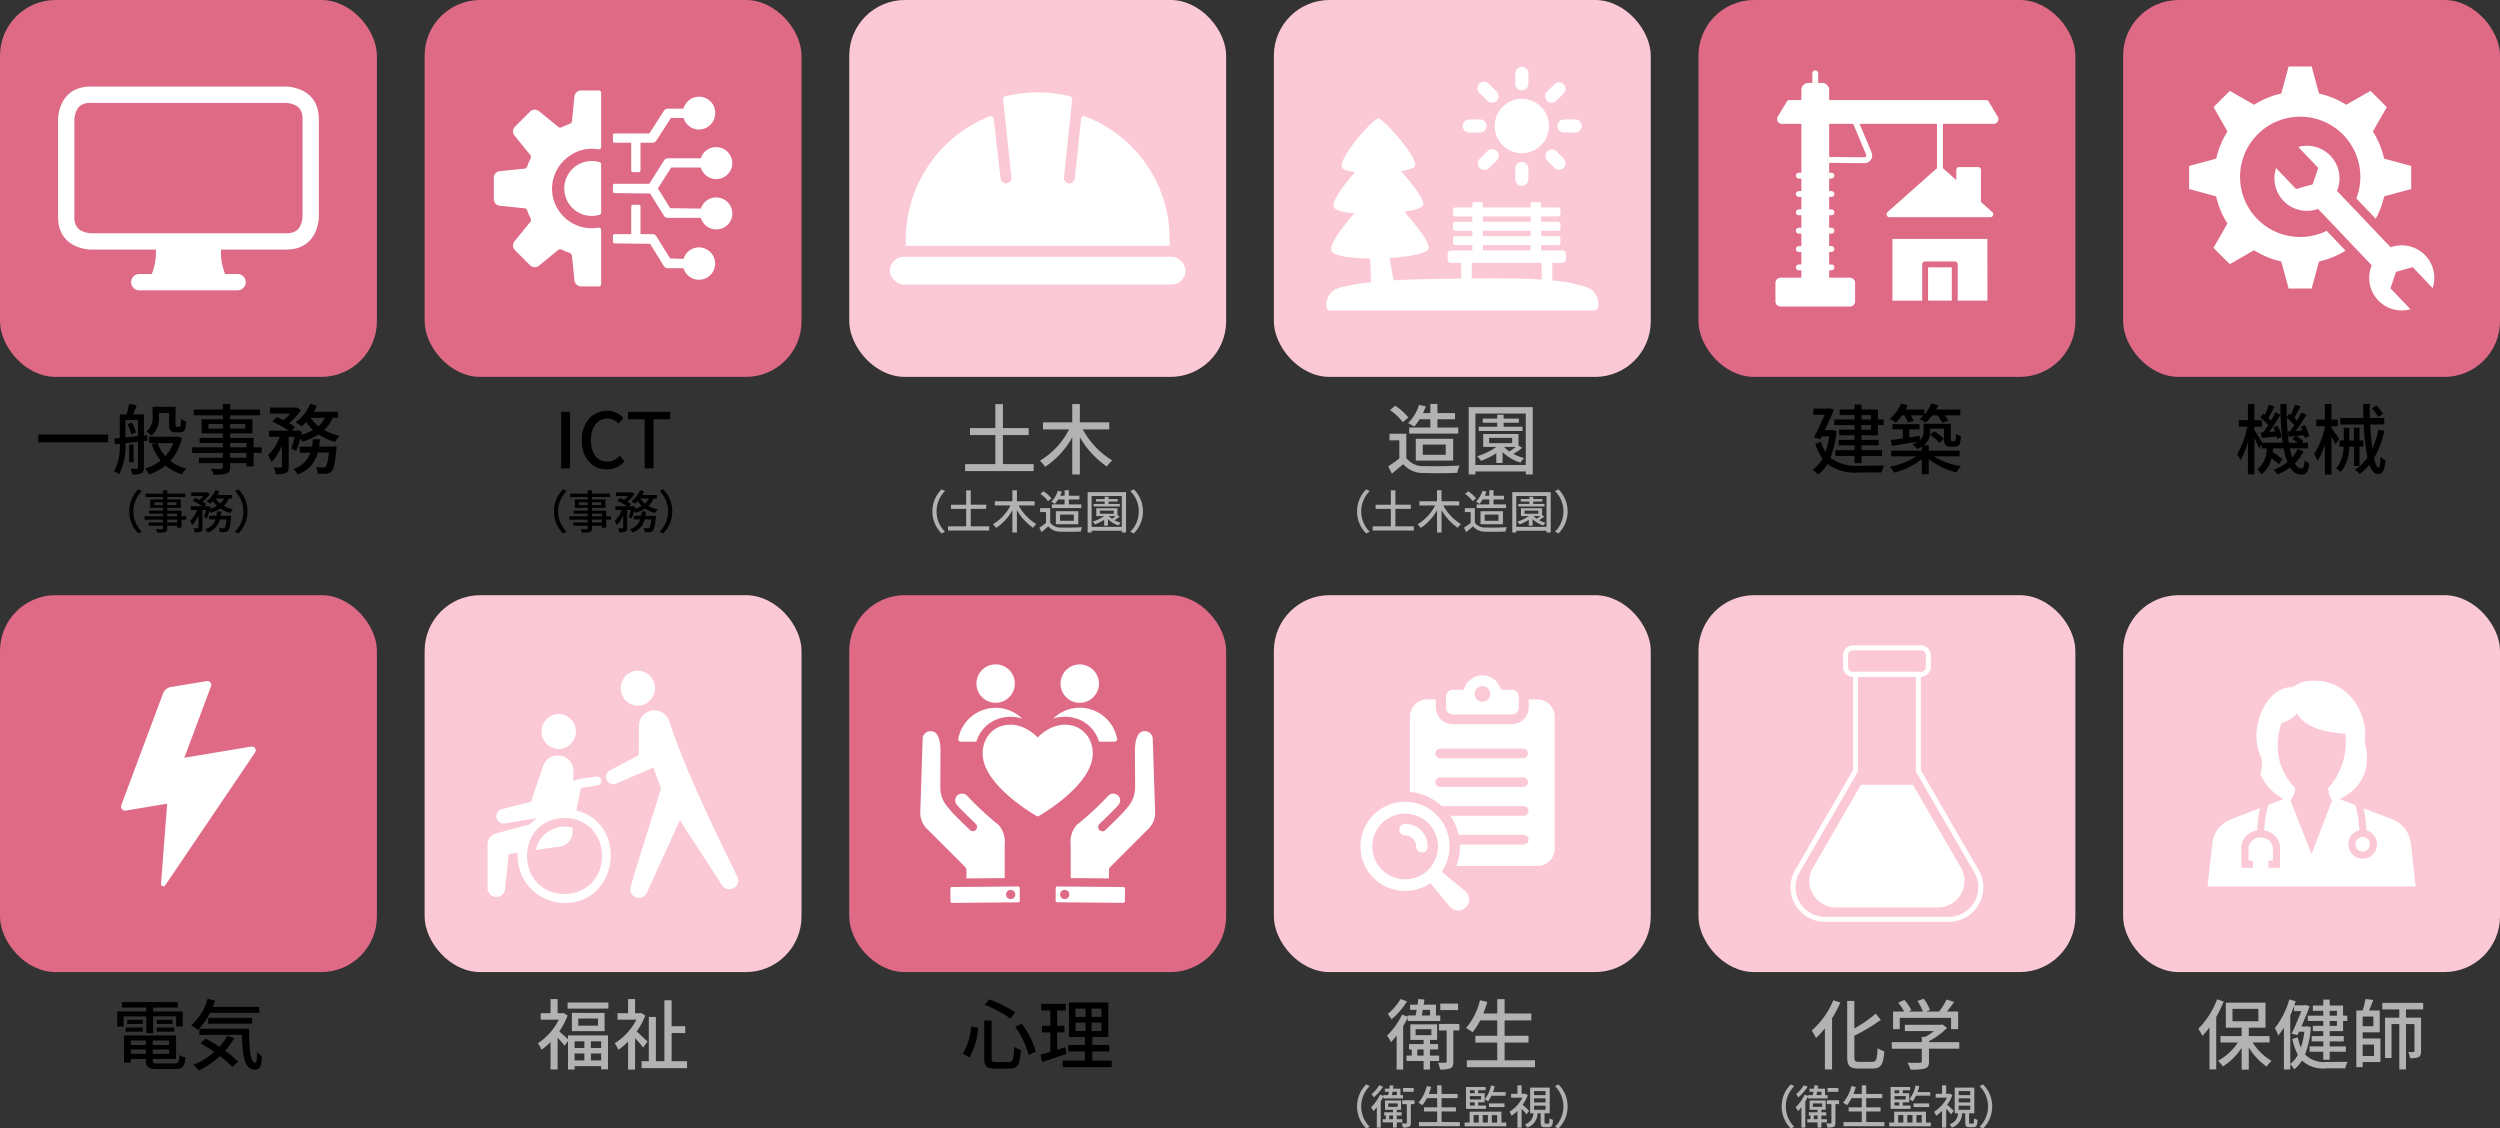 <svg xmlns="http://www.w3.org/2000/svg" viewBox="0 0 325.36 146.866"><rect x="0" y="0" width="325.36" height="146.866" fill="#333333" stroke="none"/><defs><style>.cls-1{fill:#df6a86;}.cls-2{fill:#fbc9d5;}.cls-3{fill:#b2b2b2;}.cls-4,.cls-5{fill:#fff;}.cls-5{fill-rule:evenodd;}</style></defs><g id="レイヤー_2" data-name="レイヤー 2"><g id="文字"><rect class="cls-1" width="49.051" height="49.051" rx="7.241"/><rect class="cls-1" x="55.262" width="49.051" height="49.051" rx="7.241"/><rect class="cls-2" x="110.524" width="49.051" height="49.051" rx="7.241"/><rect class="cls-2" x="165.786" width="49.051" height="49.051" rx="7.241"/><rect class="cls-1" x="221.047" width="49.051" height="49.051" rx="7.241"/><rect class="cls-1" x="276.309" width="49.051" height="49.051" rx="7.241"/><path d="M14.084,56.55v1.02H4.989V56.55Z"/><path d="M18.727,57.41v3.448c0,.39-.08.619-.33.749a2.886,2.886,0,0,1-1.169.141,2.589,2.589,0,0,0-.25-.74c.369.009.72.009.82,0,.12,0,.16-.041.16-.15V57.5l-1.63.179a8.1,8.1,0,0,1-.82,4.058,2.959,2.959,0,0,0-.639-.42,7.092,7.092,0,0,0,.72-3.558l-.62.071-.09-.76.71-.07V53.931h.879a10.8,10.8,0,0,0,.33-1.369l1,.191c-.161.4-.331.829-.47,1.178h1.4V56.68l.44-.04.009.72Zm-.769-.65V54.672h-1.63V56.93Zm-.81-1.769a4.27,4.27,0,0,1,.539,1.279l-.609.26a4.294,4.294,0,0,0-.5-1.31Zm.23,5.167h-.56v-2.3h.56Zm6.3-3.149a6.693,6.693,0,0,1-1.51,2.979,5.413,5.413,0,0,0,2.079.989,3.581,3.581,0,0,0-.56.76,5.717,5.717,0,0,1-2.148-1.159,7.021,7.021,0,0,1-2.14,1.18,3.326,3.326,0,0,0-.51-.781,5.939,5.939,0,0,0,2.02-1.039,7.1,7.1,0,0,1-1.17-2.119l.66-.149h-1v-.83h3.549l.159-.04Zm-2.989-2.748a2.99,2.99,0,0,1-.969,2.439,3.481,3.481,0,0,0-.67-.539,2.216,2.216,0,0,0,.809-1.92V52.952h2.988V55.2c0,.17,0,.28.04.309a.194.194,0,0,0,.14.04h.221a.362.362,0,0,0,.17-.03.316.316,0,0,0,.1-.22c.02-.129.031-.429.04-.809a2.032,2.032,0,0,0,.67.36,5.67,5.67,0,0,1-.11.97.6.6,0,0,1-.319.359,1.214,1.214,0,0,1-.481.09H22.8a.831.831,0,0,1-.589-.2c-.15-.14-.209-.319-.209-.889v-1.42h-1.32ZM20.5,57.67a5.311,5.311,0,0,0,1.019,1.709,5.358,5.358,0,0,0,1.039-1.709Z"/><path d="M34.054,58.949h-1.04V60.7h-.939v-.43H29.946v.52c0,.51-.13.72-.47.849a5.845,5.845,0,0,1-1.7.13,2.869,2.869,0,0,0-.319-.75c.55.021,1.149.021,1.309.011.18-.011.24-.061.24-.23v-.53H25.888v-.7h3.119v-.619h-4v-.73h4v-.57H25.978V56.99h3.029V56.4H26.238V54.561h2.769v-.51H25.218V53.3h3.789v-.729h.939V53.3h3.9v.75h-3.9v.51h2.908V56.4H29.946v.59h3.068v1.229h1.04Zm-5.047-3.168v-.6H27.128v.6Zm.939-.6v.6h1.969v-.6Zm0,3.038h2.129v-.57H29.946Zm2.129.73H29.946v.619h2.129Z"/><path d="M43.3,54.372a4.835,4.835,0,0,1-1.11,1.6,7.045,7.045,0,0,0,2.019.75,3.386,3.386,0,0,0-.579.78,7.113,7.113,0,0,1-2.169-.96,8.272,8.272,0,0,1-2.11.939,2.571,2.571,0,0,0-.259-.409,13.594,13.594,0,0,1-.55,1.609l-.64-.32a11.111,11.111,0,0,0,.441-1.5h-.771V60.7c0,.449-.069.7-.369.859a3.451,3.451,0,0,1-1.319.151,3.371,3.371,0,0,0-.27-.88c.4.019.8.019.919.01s.16-.031.16-.15V57.979a7.083,7.083,0,0,1-1.349,2.169,4.482,4.482,0,0,0-.47-.889,6.616,6.616,0,0,0,1.529-2.4h-1.39v-.81h2.549a12.434,12.434,0,0,0-2.138-1.179l.58-.6c.279.111.6.25.9.4a5.742,5.742,0,0,0,.86-.84H35.129v-.79h3.288l.15-.03.6.37a7,7,0,0,1-1.56,1.668,7.054,7.054,0,0,1,.8.531l-.43.469h.62l.14-.049.56.2c-.031.13-.06.261-.09.4a6.634,6.634,0,0,0,1.529-.63,5.891,5.891,0,0,1-.89-1.049,6.452,6.452,0,0,1-.6.58,5.5,5.5,0,0,0-.77-.53,5.967,5.967,0,0,0,1.9-2.409l.87.24a8.46,8.46,0,0,1-.41.79h3.148v.78Zm.509,3.747s-.009.24-.03.37c-.17,1.789-.349,2.559-.63,2.858a1.051,1.051,0,0,1-.669.3,9.592,9.592,0,0,1-1.109,0,2.44,2.44,0,0,0-.25-.859c.39.04.759.05.929.05a.383.383,0,0,0,.32-.11c.17-.15.31-.66.439-1.829H41.355a4,4,0,0,1-2.618,2.849,2.723,2.723,0,0,0-.55-.72A3.307,3.307,0,0,0,40.406,58.9h-1.4v-.78h1.6c.05-.31.09-.619.12-.949h.919c-.03.33-.07.639-.12.949Zm-3.378-3.747a4.553,4.553,0,0,0,1.009,1.1,3.612,3.612,0,0,0,.84-1.1Z"/><path d="M16.819,66.554a4,4,0,0,1,1.188-2.867l.455.216a3.735,3.735,0,0,0,0,5.3l-.455.216A4,4,0,0,1,16.819,66.554Z"/><path d="M24.24,67.628h-.623v1.048h-.565v-.257H21.775v.312c0,.306-.077.432-.281.51a3.581,3.581,0,0,1-1.02.077,1.718,1.718,0,0,0-.192-.449c.33.012.69.012.786.006s.144-.036.144-.138v-.318H19.341V68h1.871v-.371h-2.4v-.439h2.4v-.342H19.4v-.395h1.817V66.1H19.55V65h1.662v-.306H18.939v-.45h2.273V63.8h.563v.438h2.339v.45H21.775V65H23.52v1.1H21.775v.354h1.842v.737h.623Zm-3.028-1.9v-.359H20.085v.359Zm.563-.359v.359h1.182v-.359Zm0,1.822h1.277v-.342H21.775Zm1.277.439H21.775V68h1.277Z"/><path d="M29.784,64.881a2.9,2.9,0,0,1-.665.96,4.206,4.206,0,0,0,1.211.449,2.1,2.1,0,0,0-.348.468,4.268,4.268,0,0,1-1.3-.576,4.984,4.984,0,0,1-1.265.564,1.615,1.615,0,0,0-.157-.246,8,8,0,0,1-.329.966l-.383-.193a6.69,6.69,0,0,0,.263-.9h-.462v2.3c0,.271-.042.42-.221.516a2.07,2.07,0,0,1-.792.091,1.978,1.978,0,0,0-.162-.528c.24.011.48.011.551.005s.1-.017.1-.089V67.046a4.256,4.256,0,0,1-.81,1.3,2.677,2.677,0,0,0-.282-.534,3.962,3.962,0,0,0,.917-1.439h-.833v-.486h1.529a7.491,7.491,0,0,0-1.283-.708l.348-.359c.168.065.359.149.539.24a3.423,3.423,0,0,0,.517-.5H24.885v-.473h1.973l.09-.019.359.222a4.207,4.207,0,0,1-.935,1,4.036,4.036,0,0,1,.48.317l-.258.282h.372l.084-.03.335.12c-.017.078-.036.156-.053.24a4.01,4.01,0,0,0,.917-.377,3.6,3.6,0,0,1-.533-.63,4.122,4.122,0,0,1-.36.347,3.211,3.211,0,0,0-.462-.317A3.571,3.571,0,0,0,28.033,63.8l.522.143a4.955,4.955,0,0,1-.246.474H30.2v.468Zm.307,2.249s-.007.143-.019.221c-.1,1.074-.21,1.535-.378,1.715a.638.638,0,0,1-.4.181,6.055,6.055,0,0,1-.666,0,1.455,1.455,0,0,0-.15-.516c.234.024.456.029.558.029a.226.226,0,0,0,.191-.065c.1-.09.187-.4.265-1.1h-.87a2.4,2.4,0,0,1-1.571,1.709,1.648,1.648,0,0,0-.33-.431A1.984,1.984,0,0,0,28.051,67.6h-.839V67.13h.96c.029-.186.053-.372.071-.57H28.8c-.018.2-.042.384-.072.57Zm-2.028-2.249a2.766,2.766,0,0,0,.606.66,2.184,2.184,0,0,0,.5-.66Z"/><path d="M32.217,66.554a4,4,0,0,1-1.188,2.867l-.456-.216a3.737,3.737,0,0,0,0-5.3l.456-.216A4,4,0,0,1,32.217,66.554Z"/><path d="M73.027,53.6h1.159v7.356H73.027Z"/><path d="M75.717,57.3c0-2.4,1.459-3.838,3.318-3.838a2.835,2.835,0,0,1,2.089.929l-.63.74a1.955,1.955,0,0,0-1.439-.66c-1.269,0-2.149,1.06-2.149,2.788,0,1.75.819,2.819,2.119,2.819a2.143,2.143,0,0,0,1.629-.779l.62.729a2.906,2.906,0,0,1-2.289,1.06C77.136,61.088,75.717,59.709,75.717,57.3Z"/><path d="M83.9,54.571H81.737V53.6h5.487v.969H85.055v6.387H83.9Z"/><path d="M72.092,66.554a4,4,0,0,1,1.188-2.867l.455.216a3.737,3.737,0,0,0,0,5.3l-.455.216A4,4,0,0,1,72.092,66.554Z"/><path d="M79.513,67.628H78.89v1.048h-.564v-.257H77.049v.312c0,.306-.078.432-.282.51a3.573,3.573,0,0,1-1.019.077,1.756,1.756,0,0,0-.193-.449c.33.012.691.012.787.006s.143-.036.143-.138v-.318H74.614V68h1.871v-.371h-2.4v-.439h2.4v-.342H74.669v-.395h1.816V66.1H74.824V65h1.661v-.306H74.213v-.45h2.272V63.8h.564v.438h2.338v.45H77.049V65h1.745v1.1H77.049v.354H78.89v.737h.623Zm-3.028-1.9v-.359H75.358v.359Zm.564-.359v.359H78.23v-.359Zm0,1.822h1.277v-.342H77.049Zm1.277.439H77.049V68h1.277Z"/><path d="M85.057,64.881a2.88,2.88,0,0,1-.665.96,4.228,4.228,0,0,0,1.211.449,2.091,2.091,0,0,0-.347.468,4.258,4.258,0,0,1-1.3-.576,4.976,4.976,0,0,1-1.266.564,1.6,1.6,0,0,0-.156-.246,8.366,8.366,0,0,1-.329.966l-.384-.193a6.537,6.537,0,0,0,.264-.9h-.462v2.3c0,.271-.042.42-.222.516a2.07,2.07,0,0,1-.792.091,1.943,1.943,0,0,0-.162-.528c.24.011.48.011.552.005s.1-.017.1-.089V67.046a4.235,4.235,0,0,1-.809,1.3A2.785,2.785,0,0,0,80,67.813a3.975,3.975,0,0,0,.917-1.439h-.833v-.486h1.529a7.529,7.529,0,0,0-1.283-.708l.347-.359c.168.065.36.149.539.24a3.377,3.377,0,0,0,.517-.5H80.159v-.473h1.973l.089-.019.36.222a4.211,4.211,0,0,1-.936,1,3.975,3.975,0,0,1,.481.317l-.258.282h.371l.084-.03.336.12c-.018.078-.036.156-.054.24a3.991,3.991,0,0,0,.917-.377,3.6,3.6,0,0,1-.533-.63,3.98,3.98,0,0,1-.359.347,3.326,3.326,0,0,0-.462-.317A3.577,3.577,0,0,0,83.306,63.8l.523.143a4.955,4.955,0,0,1-.246.474h1.888v.468Zm.307,2.249s-.007.143-.019.221c-.1,1.074-.21,1.535-.378,1.715a.638.638,0,0,1-.4.181,6.051,6.051,0,0,1-.666,0,1.453,1.453,0,0,0-.149-.516c.233.024.456.029.557.029a.229.229,0,0,0,.192-.065c.1-.09.186-.4.264-1.1h-.87a2.4,2.4,0,0,1-1.571,1.709,1.645,1.645,0,0,0-.329-.431A1.988,1.988,0,0,0,83.325,67.6h-.84V67.13h.96c.029-.186.054-.372.071-.57h.552c-.018.2-.042.384-.071.57Zm-2.027-2.249a2.761,2.761,0,0,0,.6.66,2.184,2.184,0,0,0,.5-.66Z"/><path d="M87.49,66.554A4,4,0,0,1,86.3,69.421l-.456-.216a3.735,3.735,0,0,0,0-5.3l.456-.216A4,4,0,0,1,87.49,66.554Z"/><path class="cls-3" d="M134.525,60.4v.909H125.6V60.4h3.938V56.62h-3.3v-.909h3.3V52.592h.989v3.119h3.349v.909h-3.349V60.4Z"/><path class="cls-3" d="M140.918,55.881a10.725,10.725,0,0,0,3.827,4.038,3.8,3.8,0,0,0-.69.8,11.62,11.62,0,0,1-3.517-3.817v4.848h-.99V56.92a10.838,10.838,0,0,1-3.528,3.828,4.647,4.647,0,0,0-.689-.789,10.033,10.033,0,0,0,3.807-4.078h-3.4v-.92h3.808V52.583h.99v2.378h3.827v.92Z"/><path class="cls-3" d="M121.35,66.554a4,4,0,0,1,1.188-2.867l.455.216a3.735,3.735,0,0,0,0,5.3l-.455.216A4,4,0,0,1,121.35,66.554Z"/><path class="cls-3" d="M128.735,68.5v.546h-5.354V68.5h2.362V66.23h-1.979v-.546h1.979V63.813h.594v1.871h2.008v.546h-2.008V68.5Z"/><path class="cls-3" d="M132.571,65.787a6.428,6.428,0,0,0,2.3,2.422,2.268,2.268,0,0,0-.413.48,6.979,6.979,0,0,1-2.112-2.291v2.908h-.593v-2.9a6.505,6.505,0,0,1-2.116,2.3,2.8,2.8,0,0,0-.415-.474,6.021,6.021,0,0,0,2.286-2.446h-2.039v-.552h2.284V63.807h.593v1.428h2.3v.552Z"/><path class="cls-3" d="M136.675,68.023a1.632,1.632,0,0,0,1.416.63c.666.023,2,.006,2.747-.042a2.5,2.5,0,0,0-.187.569c-.678.031-1.883.042-2.566.012a2.051,2.051,0,0,1-1.656-.689c-.281.246-.569.486-.88.744l-.289-.576a9.045,9.045,0,0,0,.87-.618V66.644h-.768v-.515h1.313Zm-.275-2.8a4.528,4.528,0,0,0-1-.947l.414-.336a4.735,4.735,0,0,1,1.026.918ZM137.713,65a4.1,4.1,0,0,1-.426.576,3.123,3.123,0,0,0-.474-.271,3.484,3.484,0,0,0,.858-1.426l.522.113a5.255,5.255,0,0,1-.216.528h.575V63.8h.552v.714h1.373V65H139.1v.647h1.625v.474H136.9v-.474h1.649V65Zm-.3,3.232v-1.7h2.921v1.7Zm.546-.456h1.793v-.8h-1.793Z"/><path class="cls-3" d="M146.55,64.048v5.258H146v-.233H142.07v.233h-.521V64.048ZM146,68.569V64.551H142.07v4.018Zm-.276-1.338a5.341,5.341,0,0,1-.689.468,3.572,3.572,0,0,0,.839.33,1.845,1.845,0,0,0-.294.354,3.609,3.609,0,0,1-1.391-.816v.846H143.7v-.762a6.431,6.431,0,0,1-1.188.594,2.759,2.759,0,0,0-.311-.36,5.179,5.179,0,0,0,1.5-.725h-1.026V66.146h2.759v.905Zm.018-1.318h-3.418v-.33h1.445V65.27h-1.128v-.323h1.128v-.3h.5v.3h1.188v.323h-1.188v.313h1.469Zm-2.6.947h1.8v-.408h-1.8Zm1.176.306a2.328,2.328,0,0,0,.407.347c.162-.107.336-.233.487-.353h-.894Z"/><path class="cls-3" d="M148.748,66.554a4,4,0,0,1-1.188,2.867l-.456-.216a3.735,3.735,0,0,0,0-5.3l.456-.216A4,4,0,0,1,148.748,66.554Z"/><path class="cls-3" d="M183.025,59.608a2.714,2.714,0,0,0,2.358,1.05c1.11.04,3.329.01,4.578-.07a4.219,4.219,0,0,0-.31.95c-1.13.05-3.139.069-4.277.019a3.422,3.422,0,0,1-2.759-1.149c-.47.41-.949.809-1.47,1.239l-.479-.959a15.226,15.226,0,0,0,1.449-1.029v-2.35h-1.279V56.45h2.189Zm-.46-4.667a7.5,7.5,0,0,0-1.669-1.579l.69-.56a7.843,7.843,0,0,1,1.709,1.53Zm2.189-.38a6.762,6.762,0,0,1-.71.959,5.174,5.174,0,0,0-.789-.449,5.813,5.813,0,0,0,1.428-2.379l.87.191a8.5,8.5,0,0,1-.36.878h.96V52.572h.919v1.189h2.289v.8h-2.289V55.64h2.709v.79H183.4v-.79h2.749V54.561Zm-.5,5.387V57.11h4.867v2.838Zm.91-.759h2.988v-1.33h-2.988Z"/><path class="cls-3" d="M199.481,52.982v8.766h-.909v-.391h-6.557v.391h-.87V52.982Zm-.909,7.536v-6.7h-6.557v6.7Zm-.46-2.229a8.963,8.963,0,0,1-1.149.78,6.013,6.013,0,0,0,1.4.55,3.068,3.068,0,0,0-.49.589,6.036,6.036,0,0,1-2.319-1.359v1.41h-.819v-1.27a10.82,10.82,0,0,1-1.979.989,4.739,4.739,0,0,0-.52-.6,8.709,8.709,0,0,0,2.5-1.209h-1.709V56.48h4.6v1.509Zm.03-2.2h-5.7v-.55h2.408v-.52h-1.879v-.54h1.879v-.5h.84v.5h1.979v.54h-1.979v.52h2.449ZM193.8,57.67h3v-.68h-3Zm1.959.509a3.928,3.928,0,0,0,.68.58c.27-.18.56-.39.81-.589h-1.49Z"/><path class="cls-3" d="M176.616,66.554a4,4,0,0,1,1.187-2.867l.455.216a3.737,3.737,0,0,0,0,5.3l-.455.216A4,4,0,0,1,176.616,66.554Z"/><path class="cls-3" d="M184,68.5v.546h-5.355V68.5h2.362V66.23H179.03v-.546h1.978V63.813h.594v1.871h2.009v.546H181.6V68.5Z"/><path class="cls-3" d="M187.837,65.787a6.428,6.428,0,0,0,2.3,2.422,2.272,2.272,0,0,0-.414.48,6.977,6.977,0,0,1-2.111-2.291v2.908h-.594v-2.9a6.5,6.5,0,0,1-2.116,2.3,2.793,2.793,0,0,0-.414-.474,6.025,6.025,0,0,0,2.285-2.446H184.73v-.552h2.284V63.807h.594v1.428h2.3v.552Z"/><path class="cls-3" d="M191.941,68.023a1.631,1.631,0,0,0,1.415.63c.666.023,2,.006,2.747-.042a2.55,2.55,0,0,0-.186.569c-.678.031-1.883.042-2.567.012A2.05,2.05,0,0,1,191.7,68.5c-.281.246-.569.486-.881.744l-.288-.576a8.913,8.913,0,0,0,.869-.618V66.644h-.767v-.515h1.313Zm-.275-2.8a4.55,4.55,0,0,0-1-.947l.414-.336a4.7,4.7,0,0,1,1.025.918ZM192.978,65a4.022,4.022,0,0,1-.426.576,3.064,3.064,0,0,0-.473-.271,3.483,3.483,0,0,0,.857-1.426l.523.113a5.5,5.5,0,0,1-.216.528h.575V63.8h.552v.714h1.373V65H194.37v.647H196v.474h-3.826v-.474h1.649V65Zm-.3,3.232v-1.7H195.6v1.7Zm.546-.456h1.793v-.8h-1.793Z"/><path class="cls-3" d="M201.815,64.048v5.258h-.546v-.233h-3.933v.233h-.522V64.048Zm-.546,4.521V64.551h-3.933v4.018Zm-.275-1.338a5.282,5.282,0,0,1-.69.468,3.589,3.589,0,0,0,.839.33,1.921,1.921,0,0,0-.294.354,3.605,3.605,0,0,1-1.39-.816v.846h-.492v-.762a6.494,6.494,0,0,1-1.188.594,2.769,2.769,0,0,0-.312-.36,5.185,5.185,0,0,0,1.5-.725h-1.026V66.146H200.7v.905Zm.017-1.318h-3.418v-.33h1.446V65.27h-1.128v-.323h1.128v-.3h.5v.3h1.187v.323h-1.187v.313h1.468Zm-2.6.947h1.8v-.408h-1.8Zm1.176.306a2.328,2.328,0,0,0,.407.347c.162-.107.336-.233.486-.353h-.893Z"/><path class="cls-3" d="M204.013,66.554a4,4,0,0,1-1.187,2.867l-.456-.216a3.737,3.737,0,0,0,0-5.3l.456-.216A4,4,0,0,1,204.013,66.554Z"/><path d="M239,56.081a11.788,11.788,0,0,1-.78,3.5,5.633,5.633,0,0,0,3.828,1.029c.49,0,2.579,0,3.178-.02a3.252,3.252,0,0,0-.359.9H242.03a6.212,6.212,0,0,1-4.2-1.109,4.376,4.376,0,0,1-1.209,1.389,4.022,4.022,0,0,0-.71-.639,4.088,4.088,0,0,0,1.279-1.44,6.47,6.47,0,0,1-.939-1.938l.729-.26a5.175,5.175,0,0,0,.6,1.339,9.839,9.839,0,0,0,.469-2.039h-.959l-.169.349-.84-.229c.469-.9,1.009-2.059,1.4-2.929H236v-.809h1.909l.139-.04.64.169c-.309.771-.76,1.749-1.2,2.679h.809l.151-.029Zm2.359-.76h-2.629v-.729h2.629v-.571h-1.939v-.729h1.939v-.64h.909v.64H244.4v1.3h.75v.729h-.75V56.65H242.27v.6h2.219v.7H242.27v.64h2.658v.75H242.27v.939h-.909v-.939h-2.5v-.75h2.5v-.64H239.3v-.7h2.06v-.6h-2v-.729h2Zm.909-.729h1.22v-.571h-1.22Zm1.22.729h-1.22v.6h1.22Z"/><path d="M251.68,59.388a9.832,9.832,0,0,0,3.538,1.289,3.559,3.559,0,0,0-.589.8,9.5,9.5,0,0,1-3.618-1.728v1.968h-.9V59.749a9.626,9.626,0,0,1-3.6,1.759,3.537,3.537,0,0,0-.58-.77,9.66,9.66,0,0,0,3.469-1.35h-3.269v-.739h3.978V58.13a3.838,3.838,0,0,1-.609.3,3.334,3.334,0,0,0-.619-.62,3.651,3.651,0,0,0,.679-.319c-1.189.189-2.419.38-3.339.539l-.13-.759,1.55-.21V55.871H246.3v-.66h3.519v.66h-1.33V56.93c.44-.07.89-.14,1.34-.21l.019.56a1.387,1.387,0,0,0,.491-1.14v-.989h3.547V57.04c0,.17,0,.28.031.309a.161.161,0,0,0,.139.051h.21a.411.411,0,0,0,.17-.03.309.309,0,0,0,.09-.2c.02-.12.03-.39.04-.74a1.7,1.7,0,0,0,.63.32,4.467,4.467,0,0,1-.12.95.575.575,0,0,1-.3.34,1.086,1.086,0,0,1-.49.1h-.47a.86.86,0,0,1-.589-.2c-.16-.149-.221-.319-.221-.9V55.781h-1.818v.38a2.15,2.15,0,0,1-.82,1.788h.64v.7h4.028v.739Zm-4.147-5.337a6.748,6.748,0,0,1-.819.97,5.256,5.256,0,0,0-.76-.519,5.3,5.3,0,0,0,1.449-1.99l.869.23a5.942,5.942,0,0,1-.279.559h2.438v.67a4.746,4.746,0,0,0,.91-1.459l.9.22a4.977,4.977,0,0,1-.279.569h3.158v.75H253.09a3.645,3.645,0,0,1,.46.71l-.78.25a5.579,5.579,0,0,0-.61-.96h-.679a6.135,6.135,0,0,1-.86.95,5.68,5.68,0,0,0-.81-.459,4.139,4.139,0,0,0,.54-.491h-1.659a5.131,5.131,0,0,1,.35.72l-.749.23a5.259,5.259,0,0,0-.451-.95Zm4.178,2.07a6.194,6.194,0,0,1,1.279.989l-.569.539A6.085,6.085,0,0,0,251.18,56.6Z"/><path d="M299.8,58.729a5.434,5.434,0,0,1-1.15,1.579c.25.43.54.659.86.659.27,0,.37-.219.42-1.059a2.139,2.139,0,0,0,.62.41c-.141,1.119-.4,1.44-1.1,1.44a1.669,1.669,0,0,1-1.409-.93,7.352,7.352,0,0,1-1.629.909,3.976,3.976,0,0,0-.5-.6,6.09,6.09,0,0,0,1.789-1,9.044,9.044,0,0,1-.5-1.779h-1.359c-.02.17-.04.33-.06.49a9.376,9.376,0,0,1,1.279.94l-.49.639a9.154,9.154,0,0,0-.949-.78,3.5,3.5,0,0,1-1.31,2.079,2.127,2.127,0,0,0-.549-.609,3.509,3.509,0,0,0,1.25-2.759h-.67v-.5l-.34.481c-.12-.311-.37-.85-.61-1.32v4.717h-.839V57.53a10.046,10.046,0,0,1-.959,2.358,5.332,5.332,0,0,0-.43-.779,11.726,11.726,0,0,0,1.308-3.578h-1.1v-.85h1.18V52.572h.839v2.109h.99v.85h-.99v.43c.25.359.829,1.309,1.03,1.659h2.658a38.02,38.02,0,0,1-.3-5.037h.819c-.009.579,0,1.149.011,1.7l.319-.439c.071.049.13.1.2.15a10.631,10.631,0,0,0,.559-1.34l.72.271c-.28.489-.58,1.048-.819,1.449a3.869,3.869,0,0,1,.349.369c.22-.38.42-.749.57-1.069l.66.309c-.41.68-.92,1.48-1.38,2.1l.849-.061a5.14,5.14,0,0,0-.219-.489l.54-.22a5.183,5.183,0,0,1,.569,1.459l-.569.26a4.1,4.1,0,0,0-.1-.4c-.349.039-.689.069-1.009.109a4.764,4.764,0,0,1,.93.68l-.21.2h.8v.739h-2.358a8.949,8.949,0,0,0,.309,1.18,4.725,4.725,0,0,0,.7-1.1Zm-5.238-2.469c.21-.269.42-.589.64-.929a7.01,7.01,0,0,0-1.029-.98l.37-.509a2.325,2.325,0,0,1,.2.16c.21-.43.42-.96.561-1.35l.709.28c-.27.49-.56,1.049-.81,1.45.13.12.25.25.35.359.22-.38.42-.749.57-1.069l.659.309c-.43.72-.97,1.569-1.459,2.23l.77-.05c-.06-.191-.14-.38-.21-.55l.54-.19a5.206,5.206,0,0,1,.509,1.459l-.58.24a2.443,2.443,0,0,0-.069-.33c-.69.08-1.34.15-1.93.2l-.13-.71Zm3.469-.129c.18-.231.369-.51.56-.8a7.392,7.392,0,0,0-.97-.94,26.737,26.737,0,0,0,.26,3.229h1.129a5.182,5.182,0,0,0-.669-.49l.42-.39-.9.1-.14-.69Z"/><path d="M303.948,57.819c-.11-.249-.32-.649-.52-1.019v4.948h-.859V57.83a9.571,9.571,0,0,1-.95,2.158,5.848,5.848,0,0,0-.449-.89,10.329,10.329,0,0,0,1.4-3.548v-.08h-1.12v-.859h1.12V52.572h.859v2.039h.83v.859h-.83v.25c.23.29.87,1.19,1.009,1.419Zm2.408,2.818V58.13h-.619a5.315,5.315,0,0,1-1.1,3.307,2.9,2.9,0,0,0-.6-.47,4.464,4.464,0,0,0,.97-2.837h-.531v-.81h.55V55.68h.72v1.64h.609V55.671h.72V57.32h.51v.81h-.51v2.507ZM310.3,56.06a11.116,11.116,0,0,1-1.329,3.538c.179.8.389,1.27.588,1.27.13,0,.221-.45.25-1.43a2.032,2.032,0,0,0,.65.46c-.13,1.38-.369,1.8-1.009,1.8-.46,0-.81-.459-1.09-1.229a6.448,6.448,0,0,1-1.249,1.2,4.237,4.237,0,0,0-.639-.521,5.7,5.7,0,0,0,1.638-1.608,27.247,27.247,0,0,1-.489-4.3h-3.038V54.4h3.008c-.02-.6-.03-1.209-.04-1.818h.859c-.01.609,0,1.228.02,1.818h1.87v.84h-1.839c.059,1.189.17,2.278.289,3.158a10.679,10.679,0,0,0,.769-2.459Zm-.8-1.8a5.262,5.262,0,0,0-.829-1.139l.609-.34a4.693,4.693,0,0,1,.85,1.1Z"/><rect class="cls-1" y="77.459" width="49.051" height="49.051" rx="7.241"/><rect class="cls-2" x="55.262" y="77.459" width="49.051" height="49.051" rx="7.241"/><rect class="cls-1" x="110.524" y="77.459" width="49.051" height="49.051" rx="7.241"/><rect class="cls-2" x="165.786" y="77.459" width="49.051" height="49.051" rx="7.241"/><rect class="cls-2" x="221.047" y="77.459" width="49.051" height="49.051" rx="7.241"/><rect class="cls-2" x="276.309" y="77.459" width="49.051" height="49.051" rx="7.241"/><path d="M19.037,132.274H16.089v1.319h-.831v-1.959h3.779v-.509H15.869v-.71h7.275v.71H19.936v.509h3.848v1.959h-.859v-1.319H19.936v2.189h-.9Zm3.658,6.137c.5,0,.6-.17.659-1.1a1.918,1.918,0,0,0,.79.3c-.12,1.21-.389,1.52-1.4,1.52H20.556c-1.229,0-1.569-.231-1.569-1.13v-.19H17.028v.48h-.89v-3.529h6.777v3.049H19.877V138c0,.35.119.41.739.41Zm-6.337-4.688H18.6v.54H16.358Zm2.229-1v.539H16.558v-.539Zm-1.559,2.689V136h1.959v-.59Zm1.959,1.738v-.569H17.028v.569Zm3.019-1.738H19.877V136h2.129Zm0,1.738v-.569H19.877v.569Zm.439-4.427v.539H20.4v-.539Zm-2.049,1h2.3v.54H20.4Z"/><path d="M27.338,131.814a7.6,7.6,0,0,1-1.6,2.219,7,7,0,0,0-.86-.6A6.841,6.841,0,0,0,27.008,130l.979.21c-.09.279-.189.559-.289.829h6.046v.779Zm3.138,3.288a9.218,9.218,0,0,1-1.17,1.65,12.5,12.5,0,0,1,1.68,1.409l-.74.7a12.337,12.337,0,0,0-1.619-1.42,10.82,10.82,0,0,1-2.758,1.869,5.233,5.233,0,0,0-.68-.729,9.513,9.513,0,0,0,2.7-1.679c-.6-.41-1.219-.8-1.8-1.13l.669-.609c.57.309,1.2.679,1.8,1.079a7.2,7.2,0,0,0,1.02-1.44Zm1.949-1.209c-.01,2.489.129,4.4.8,4.4.18-.01.231-.56.241-1.379a4.564,4.564,0,0,0,.629.569c-.07,1.239-.26,1.72-.919,1.73-1.39-.01-1.629-1.89-1.69-4.528H25.949v-.79Zm-5.328-.67v-.758h5.728v.758Z"/><path class="cls-3" d="M73.921,134.753h5.207v4.418h-.89v-.42H74.78v.439h-.859v-3.7l-.441.609c-.2-.26-.579-.7-.909-1.05v4.138h-.919v-3.578a8.5,8.5,0,0,1-1.189,1.02,4.1,4.1,0,0,0-.451-.86,7.9,7.9,0,0,0,2.719-3.068H70.373v-.84h1.279v-1.839h.919v1.839h.62l.159-.029.521.34a9.857,9.857,0,0,1-1.09,2.068c.3.24.859.75,1.14,1Zm5.256-4.278v.789H73.871v-.789Zm-.489,1.35V134.2H74.43v-2.378Zm-3.908,3.7v.87h1.27v-.87Zm0,2.479h1.27v-.9H74.78Zm3.048-5.447H75.259v.929h2.569Zm.41,2.968H76.9v.87h1.339Zm0,2.479v-.9H76.9v.9Z"/><path class="cls-3" d="M83.7,136.332a13.512,13.512,0,0,0-1.05-1.219V139.2h-.909v-3.639a8.8,8.8,0,0,1-1.279,1.07,4.368,4.368,0,0,0-.451-.86,7.982,7.982,0,0,0,2.819-3.068H80.373v-.84h1.369v-1.839h.909v1.839H83.3l.161-.029.519.34a9.641,9.641,0,0,1-1.119,2.068c.439.38,1.209,1.109,1.419,1.319Zm5.717,1.779v.9H83.5v-.9h.939v-5.767h.92v5.767h1.109v-7.936h.94v3.378h1.768v.89H87.409v3.668Z"/><path d="M127.289,133.754a8.822,8.822,0,0,1-1.119,3.857l-.86-.5a7.647,7.647,0,0,0,1.07-3.538Zm1.76-.94v4.858c0,.469.1.549.609.549h1.619c.55,0,.64-.339.72-1.979a2.486,2.486,0,0,0,.859.4c-.12,1.879-.38,2.428-1.509,2.428h-1.789c-1.149,0-1.469-.31-1.469-1.4v-4.858Zm-.3-2.749a16.092,16.092,0,0,1,3.368,1.68l-.61.819a15,15,0,0,0-3.358-1.789Zm4.207,3.149a10.6,10.6,0,0,1,1.84,3.637l-.93.45a10.707,10.707,0,0,0-1.749-3.658Z"/><path d="M138.778,137.162c-1.089.38-2.248.769-3.147,1.059l-.221-.95c.36-.1.8-.22,1.279-.369v-2.539H135.61V133.5h1.079v-1.99H135.51v-.859h3.178v.859h-1.109v1.99h.95v.859h-.95v2.259c.34-.111.7-.22,1.04-.34Zm5.907.869v.85H138.3v-.85h2.9v-1.189h-2.169V136H141.2v-1.031h-2.079v-4.5h5.117v4.5h-2.089V136h2.219v.839h-2.219v1.189Zm-4.718-5.687h1.31v-1.08h-1.31Zm0,1.839h1.31v-1.1h-1.31Zm3.379-2.919h-1.279v1.08h1.279Zm0,1.82h-1.279v1.1h1.279Z"/><path class="cls-3" d="M183.215,132.454q-.27.54-.6,1.08v5.656h-.85v-4.428a9.4,9.4,0,0,1-.729.861,7.657,7.657,0,0,0-.52-.84,9.474,9.474,0,0,0,1.949-2.738l.75.269v-.16h1.019c.04-.229.09-.47.14-.729h-.86v-.67h.97c.04-.26.069-.509.1-.74l.8.071c-.03.21-.07.439-.1.669h1.6v1.4h.559v.72h-4.227Zm-.1-2.129a9.936,9.936,0,0,1-2.02,2.339,6.623,6.623,0,0,0-.479-.709,7.433,7.433,0,0,0,1.659-1.94Zm2.988,7.756v1.109h-.83v-1.109h-2.228v-.7h.689v-.8h-.359v-.7h1.9v-.541h-1.728v-2.029h3.488v2.029h-.93v.541h1.06v.7H186.1v.8h1.2v.7Zm-1.869-3.368h2.049v-.77h-2.049Zm1.039,2.669v-.8h-.819v.8Zm-.109-5.957c-.04.259-.08.5-.13.729h1.079v-.729Zm4.766,2.688h-.789v4.048c0,.45-.08.72-.37.87a3.45,3.45,0,0,1-1.359.159,3.528,3.528,0,0,0-.26-.89c.44.011.84.011.96.011s.16-.04.16-.16v-4.038h-1v-.85h2.658Zm-.17-2.658h-2.318v-.84h2.318Z"/><path class="cls-3" d="M199.771,137.991v.9H190.9v-.9h3.957v-2.3h-2.847v-.89h2.847v-2h-2.219a8.567,8.567,0,0,1-.989,1.549,5.885,5.885,0,0,0-.849-.559,8.639,8.639,0,0,0,1.809-3.619l.959.22c-.149.51-.33,1.02-.519,1.5h1.808v-1.858h.96v1.858h3.478v.91h-3.478v2h3.109v.89h-3.109v2.3Z"/><path class="cls-3" d="M176.616,144a4,4,0,0,1,1.187-2.867l.455.215a3.737,3.737,0,0,0,0,5.3l-.455.216A4,4,0,0,1,176.616,144Z"/><path class="cls-3" d="M180.055,142.7c-.108.216-.228.431-.36.647v3.4h-.51V144.09a5.571,5.571,0,0,1-.437.515,4.594,4.594,0,0,0-.312-.5,5.657,5.657,0,0,0,1.169-1.643l.45.162v-.1h.612c.024-.138.053-.282.084-.437h-.516v-.4h.582c.024-.155.042-.305.06-.443l.479.042c-.017.126-.042.264-.059.4h.959v.84h.336v.432h-2.537Zm-.06-1.278a5.961,5.961,0,0,1-1.211,1.4,4.358,4.358,0,0,0-.288-.426,4.447,4.447,0,0,0,1-1.163Zm1.793,4.654v.666h-.5v-.666h-1.338v-.419h.414v-.481h-.216v-.42h1.14v-.323h-1.038v-1.218h2.092v1.218h-.557v.323h.636v.42h-.636v.481h.72v.419Zm-1.121-2.021H181.9V143.6h-1.229Zm.624,1.6v-.481H180.8v.481Zm-.067-3.574c-.023.155-.048.3-.078.437h.649v-.437Zm2.861,1.613h-.474v2.428c0,.27-.048.432-.222.522a2.063,2.063,0,0,1-.815.1,2.165,2.165,0,0,0-.156-.534c.263.006.5.006.576.006s.1-.024.1-.1V143.7h-.6v-.51h1.595Zm-.1-1.6h-1.391v-.5h1.391Z"/><path class="cls-3" d="M189.989,146.026v.54h-5.325v-.54h2.375v-1.379H185.33v-.534h1.709v-1.2h-1.331a5.189,5.189,0,0,1-.594.929,3.657,3.657,0,0,0-.51-.335,5.181,5.181,0,0,0,1.085-2.171l.576.131c-.09.306-.2.613-.312.9h1.086v-1.115h.575v1.115H189.7v.546h-2.087v1.2h1.865v.534h-1.865v1.379Z"/><path class="cls-3" d="M196.025,146.092v.492H190.61v-.492h.648v-1.416H195.4v1.416Zm-2.633-1.781h-2.6v-2.848h2.554v.431h-.971v.378h.845v1.188h-.845v.414h1.019Zm-2.092-2.417v.378h.618v-.378Zm1.457.75H191.3v.444h1.457Zm-1.457,1.23h.618v-.414H191.3Zm.479,2.218h.672v-.971h-.672Zm1.188-.971v.971h.677v-.971ZM194.1,142.6a3.841,3.841,0,0,1-.444.744,3.25,3.25,0,0,0-.413-.3,4.118,4.118,0,0,0,.8-1.776l.486.1a6.76,6.76,0,0,1-.228.762h1.649v.473Zm-.318,1.481V143.6H195.8v.474Zm.372,1.044v.971h.689v-.971Z"/><path class="cls-3" d="M198.661,145.031a7.828,7.828,0,0,0-.63-.731v2.452h-.546v-2.183a5.2,5.2,0,0,1-.768.642,2.538,2.538,0,0,0-.269-.516,4.8,4.8,0,0,0,1.691-1.841h-1.475v-.5h.821v-1.1h.546v1.1h.39l.1-.018.312.2a5.774,5.774,0,0,1-.672,1.241c.264.229.726.666.851.792Zm2.848,1.2c.114,0,.138-.084.156-.689a1.539,1.539,0,0,0,.45.2c-.048.767-.18.954-.552.954h-.491c-.462,0-.564-.15-.564-.636v-1.169H200.1a1.974,1.974,0,0,1-1.338,1.859,1.553,1.553,0,0,0-.317-.432,1.513,1.513,0,0,0,1.121-1.427h-.432v-3.346h2.555v3.346h-.678v1.169c0,.144.019.168.138.168Zm-1.859-3.706h1.5V142h-1.5Zm0,.947h1.5v-.527h-1.5Zm0,.966h1.5V143.9h-1.5Z"/><path class="cls-3" d="M204.013,144a4,4,0,0,1-1.187,2.866l-.456-.216a3.737,3.737,0,0,0,0-5.3l.456-.215A4,4,0,0,1,204.013,144Z"/><path class="cls-3" d="M239.511,130.475a14.244,14.244,0,0,1-1.079,2.049v6.656H237.5v-5.346a10.941,10.941,0,0,1-1.16,1.258,6.331,6.331,0,0,0-.559-.969,10.844,10.844,0,0,0,2.818-3.948Zm4.178,7.716c.52,0,.59-.349.67-1.779a2.709,2.709,0,0,0,.869.4c-.119,1.659-.389,2.249-1.478,2.249h-1.89c-1.129,0-1.459-.34-1.459-1.549v-7.246h.93v3.578a15.886,15.886,0,0,0,2.778-1.928l.67.809a24.1,24.1,0,0,1-3.448,2.069v2.728c0,.57.1.67.62.67Z"/><path class="cls-3" d="M254.989,136.482H251.05v1.669c0,.51-.129.77-.539.909a6.937,6.937,0,0,1-1.869.141,5.078,5.078,0,0,0-.389-.9c.7.031,1.4.031,1.6.021s.25-.05.25-.2v-1.639h-3.9v-.859h3.9v-.691h.47a7.822,7.822,0,0,0,1.13-.749h-3.8v-.809h4.688l.2-.05.6.449a8.959,8.959,0,0,1-2.339,1.72v.13h3.939Zm-7.746-2.549h-.869v-2.289h1.438a6.28,6.28,0,0,0-.779-1.149l.8-.36a6.16,6.16,0,0,1,.929,1.339l-.36.17h1.85a7.438,7.438,0,0,0-.7-1.369l.81-.3a5.928,5.928,0,0,1,.81,1.48l-.49.189h1.689a10.493,10.493,0,0,0,.97-1.558l.979.309c-.29.43-.619.869-.93,1.249h1.45v2.289h-.919v-1.468h-6.677Z"/><path class="cls-3" d="M231.874,144a4,4,0,0,1,1.187-2.867l.455.215a3.737,3.737,0,0,0,0,5.3l-.455.216A4,4,0,0,1,231.874,144Z"/><path class="cls-3" d="M235.313,142.7c-.108.216-.228.431-.36.647v3.4h-.51V144.09a5.571,5.571,0,0,1-.437.515,4.594,4.594,0,0,0-.312-.5,5.657,5.657,0,0,0,1.169-1.643l.45.162v-.1h.612c.024-.138.053-.282.083-.437h-.515v-.4h.582c.023-.155.042-.305.059-.443l.48.042c-.018.126-.042.264-.06.4h.959v.84h.336v.432h-2.536Zm-.06-1.278a5.984,5.984,0,0,1-1.211,1.4,4.358,4.358,0,0,0-.288-.426,4.447,4.447,0,0,0,1-1.163Zm1.793,4.654v.666h-.5v-.666h-1.338v-.419h.414v-.481h-.216v-.42h1.14v-.323H235.51v-1.218H237.6v1.218h-.557v.323h.635v.42h-.635v.481h.719v.419Zm-1.121-2.021h1.229V143.6h-1.229Zm.624,1.6v-.481h-.493v.481Zm-.067-3.574c-.023.155-.048.3-.078.437h.648v-.437Zm2.86,1.613h-.473v2.428c0,.27-.048.432-.222.522a2.066,2.066,0,0,1-.815.1,2.127,2.127,0,0,0-.157-.534c.264.006.5.006.577.006s.095-.024.095-.1V143.7h-.6v-.51h1.594Zm-.1-1.6h-1.392v-.5h1.392Z"/><path class="cls-3" d="M245.247,146.026v.54h-5.325v-.54H242.3v-1.379h-1.709v-.534H242.3v-1.2h-1.331a5.189,5.189,0,0,1-.594.929,3.717,3.717,0,0,0-.51-.335,5.192,5.192,0,0,0,1.085-2.171l.576.131c-.09.306-.2.613-.312.9H242.3v-1.115h.575v1.115h2.087v.546h-2.087v1.2h1.865v.534h-1.865v1.379Z"/><path class="cls-3" d="M251.283,146.092v.492h-5.415v-.492h.647v-1.416h4.138v1.416Zm-2.633-1.781h-2.6v-2.848H248.6v.431h-.971v.378h.845v1.188h-.845v.414h1.019Zm-2.093-2.417v.378h.618v-.378Zm1.457.75h-1.457v.444h1.457Zm-1.457,1.23h.618v-.414h-.618Zm.48,2.218h.672v-.971h-.672Zm1.187-.971v.971h.678v-.971Zm1.134-2.525a3.841,3.841,0,0,1-.444.744,3.25,3.25,0,0,0-.413-.3,4.118,4.118,0,0,0,.8-1.776l.486.1a6.764,6.764,0,0,1-.229.762h1.65v.473Zm-.318,1.481V143.6h2.021v.474Zm.372,1.044v.971h.689v-.971Z"/><path class="cls-3" d="M253.919,145.031a7.828,7.828,0,0,0-.63-.731v2.452h-.546v-2.183a5.2,5.2,0,0,1-.768.642,2.589,2.589,0,0,0-.269-.516,4.8,4.8,0,0,0,1.691-1.841h-1.475v-.5h.821v-1.1h.546v1.1h.389l.1-.018.312.2a5.774,5.774,0,0,1-.672,1.241c.263.229.725.666.851.792Zm2.848,1.2c.114,0,.138-.084.156-.689a1.539,1.539,0,0,0,.45.2c-.048.767-.18.954-.552.954h-.491c-.462,0-.565-.15-.565-.636v-1.169h-.407a1.975,1.975,0,0,1-1.338,1.859,1.553,1.553,0,0,0-.317-.432,1.513,1.513,0,0,0,1.121-1.427h-.432v-3.346h2.555v3.346h-.678v1.169c0,.144.019.168.138.168Zm-1.859-3.706h1.505V142h-1.505Zm0,.947h1.505v-.527h-1.505Zm0,.966h1.505V143.9h-1.505Z"/><path class="cls-3" d="M259.271,144a4,4,0,0,1-1.187,2.866l-.456-.216a3.737,3.737,0,0,0,0-5.3l.456-.215A4,4,0,0,1,259.271,144Z"/><path class="cls-3" d="M289.408,130.336a17.991,17.991,0,0,1-.98,2.028v6.816h-.879v-5.466a10.768,10.768,0,0,1-.93,1.109,5.459,5.459,0,0,0-.52-.939,10.68,10.68,0,0,0,2.439-3.829Zm3.758,5.337a7.421,7.421,0,0,0,2.468,2.4,4.226,4.226,0,0,0-.65.739,8.583,8.583,0,0,1-2.318-2.488v2.889h-.93v-2.839a8.139,8.139,0,0,1-2.438,2.419,4.1,4.1,0,0,0-.64-.74,7.332,7.332,0,0,0,2.589-2.378h-2.269v-.84h2.758v-1.089h-2.059v-3.259h5.167v3.259h-2.178v1.089h2.7v.84Zm-2.619-2.759h3.368V131.3h-3.368Z"/><path class="cls-3" d="M300.737,133.653a11.379,11.379,0,0,1-.75,3.578,3.393,3.393,0,0,0,2.778.97c.38,0,2.289,0,2.769-.01a3.087,3.087,0,0,0-.31.85h-2.5a4.033,4.033,0,0,1-3.137-1.02,4.367,4.367,0,0,1-1.01,1.15,3.186,3.186,0,0,0-.51-.67v.679h-.829v-5.447a8.432,8.432,0,0,1-.74,1.029,7.343,7.343,0,0,0-.44-.968,10.526,10.526,0,0,0,1.879-3.729l.83.24c-.06.18-.11.35-.18.53h1.29l.139-.05.58.17c-.28.75-.679,1.719-1.08,2.629h.58l.15-.021Zm-2.669,4.817a3.586,3.586,0,0,0,.98-1.2,7.759,7.759,0,0,1-.72-2.058l.72-.21a7.291,7.291,0,0,0,.4,1.349,9.989,9.989,0,0,0,.449-2.079h-.689l-.2.44-.77-.18c.43-.9.92-2.068,1.27-2.939h-.94v-.689c-.15.42-.32.84-.5,1.239Zm4.288-6.916H301v-.689h1.359v-.77h.839v.77h1.739v1.319h.55v.69h-.55V134.2H303.2v.639h1.829v.69H303.2v.65h2.1v.7h-2.1v1.04h-.839v-1.04h-1.779v-.7h1.779v-.65h-1.51v-.69h1.51V134.2H301v-.69h1.359v-.639h-2.019v-.69h2.019Zm.839,0v.63h.94v-.63Zm.94,1.32h-.94v.639h.94Z"/><path class="cls-3" d="M307.489,135.153H309.8v3.068h-2.309v.66h-.83v-7.376h.83a11.229,11.229,0,0,0,.359-1.49l1.02.12c-.17.46-.36.959-.55,1.37h1.39v2.848h-2.219Zm1.389-2.858h-1.389v1.268h1.389Zm-1.389,3.657v1.479h1.478v-1.479Zm5.637-4.587v1.079h1.959v4.348c0,.389-.061.639-.31.779a2.6,2.6,0,0,1-1.12.141,2.927,2.927,0,0,0-.239-.8c.309.01.589.01.679,0s.13-.03.13-.13v-3.508h-1.1v5.906h-.87v-5.906h-1.009v4.417h-.85v-5.247h1.859v-1.079h-2.208v-.85h5.316v.85Z"/><path class="cls-4" d="M253.6,119.976h-16.06a4.508,4.508,0,0,1-4.036-6.519l.009-.018,7.643-13.206V87.759a.324.324,0,0,1,.323-.324h8.181a.324.324,0,0,1,.324.324v12.474l7.643,13.206.009.018a4.508,4.508,0,0,1-4.036,6.519Zm-19.521-6.222a3.861,3.861,0,0,0,3.461,5.575H253.6a3.862,3.862,0,0,0,3.461-5.575l-7.641-13.2a.324.324,0,0,1-.083-.217V88.082h-7.534v12.253a.319.319,0,0,1-.083.216Z"/><path class="cls-4" d="M242.193,102.138h-.006L235.843,113.1a3.458,3.458,0,0,0,3.095,5h13.27a3.458,3.458,0,0,0,3.095-5l-6.344-10.961h-.006"/><path class="cls-4" d="M250,88.082h-8.854a1.285,1.285,0,0,1-1.284-1.284V85.277a1.285,1.285,0,0,1,1.284-1.284H250a1.285,1.285,0,0,1,1.284,1.284V86.8A1.285,1.285,0,0,1,250,88.082Zm-8.854-3.441a.636.636,0,0,0-.636.636V86.8a.637.637,0,0,0,.636.637H250a.637.637,0,0,0,.636-.637V85.277a.636.636,0,0,0-.636-.636Z"/><path class="cls-4" d="M297.892,104.291a6.54,6.54,0,0,1-3.732-3.573,3.879,3.879,0,0,0,.122-2.12c-1.854-3.873.755-9.335,4.1-9.162a4.311,4.311,0,0,1,3.023-.827c4.051,0,6.9,4.014,6.348,8.061,0,.045,1.9,5.334-3.935,7.621-.245.029-.747-.566-.812-1.711a9.011,9.011,0,0,0,2.218-7.1c-4.394-.231-5.984-1.819-6.242-2.686a3.934,3.934,0,0,1-2.042,1.292,8.61,8.61,0,0,0-.172,5.3,7.814,7.814,0,0,0,1.782,3C299.036,102.649,298.077,104.467,297.892,104.291Z"/><path class="cls-4" d="M306.542,109.876a.944.944,0,1,0,.944-.943A.946.946,0,0,0,306.542,109.876Z"/><path class="cls-4" d="M313.73,109.6a3.8,3.8,0,0,0-2.351-2.959l-3.773-1.446a14.6,14.6,0,0,1,.369,2.88,1.87,1.87,0,1,1-.927-.013,12.5,12.5,0,0,0-.521-3.281l-2.82-1.082-2.872,7.431-2.938-7.418s0,0,0,0l-2.676,1.032a12.448,12.448,0,0,0-.535,3.355,2.285,2.285,0,0,1,2.043,2.13v2.71h-1.5v-.926h.574v-1.784a1.635,1.635,0,0,0-3.175,0v1.784h.574v.926h-1.5v-2.71a2.287,2.287,0,0,1,2.058-2.132,14.5,14.5,0,0,1,.377-2.935l-3.841,1.479a3.8,3.8,0,0,0-2.352,2.959l-.649,5.761h27.09Z"/><path class="cls-5" d="M254.6,22.122v1.314l-1.747-1.553V16.118h6.611a.617.617,0,0,0,.529-.934l-1.184-1.976a.382.382,0,0,0-.328-.187H238.052V11.714a.926.926,0,0,0-.925-.925h-.5V9.545a.382.382,0,1,0-.764,0v1.244h-.5a.926.926,0,0,0-.925.925v1.307h-1.561a.382.382,0,0,0-.328.187l-1.184,1.976a.617.617,0,0,0,.529.934h2.544v6.361h-.31a.383.383,0,1,0,0,.765h.31v1.622h-.31a.383.383,0,1,0,0,.765h.31v1.622h-.31a.383.383,0,1,0,0,.765h.31v1.623h-.31a.383.383,0,1,0,0,.765h.31v1.622h-.31a.383.383,0,1,0,0,.765h.31v1.622h-.31a.383.383,0,1,0,0,.765h.31v.96h-2.7a.675.675,0,0,0-.675.675v2.4a.676.676,0,0,0,.675.676h9.016a.676.676,0,0,0,.675-.676v-2.4a.675.675,0,0,0-.675-.675h-2.7v-.96h.31a.383.383,0,0,0,0-.765h-.31V32.793h.31a.383.383,0,0,0,0-.765h-.31V30.406h.31a.383.383,0,0,0,0-.765h-.31V28.018h.31a.383.383,0,0,0,0-.765h-.31V25.631h.31a.383.383,0,0,0,0-.765h-.31V23.244h.31a.383.383,0,0,0,0-.765h-.31V21.194l4.582.042h.01a1.008,1.008,0,0,0,.928-1.4l-1.562-3.719h10.078v5.765L245.655,27.6a.383.383,0,0,0,.254.668h13.123a.383.383,0,0,0,.253-.668l-1.472-1.309V22.122a.383.383,0,0,0-.383-.383h-2.447a.384.384,0,0,0-.383.383Zm-11.755-1.759a.228.228,0,0,1-.2.108h0l-4.589-.042V16.118h3.128l1.687,4.015A.229.229,0,0,1,242.845,20.363Z"/><path class="cls-5" d="M258.648,31.1H246.292v8.028h3.87V34.411a.383.383,0,0,1,.383-.382H254.4a.383.383,0,0,1,.383.382v4.713h3.869Z"/><rect class="cls-4" x="250.927" y="34.794" width="3.086" height="4.33"/><path class="cls-4" d="M27.449,89.349l-3.461,9.267,8.642-1.441c.547-.088.82.381.551.782L21.523,115.188a.306.306,0,0,1-.567-.2l.8-10.394-5.326.889a.536.536,0,0,1-.621-.751l5.376-14.4A1.362,1.362,0,0,1,22.4,89.39l4.45-.742A.51.51,0,0,1,27.449,89.349Z"/><path class="cls-4" d="M7.556,15.51s0-4.242,4.242-4.242H37.253s4.243,0,4.243,4.242V28.238s0,4.242-4.243,4.242H28.768a7.377,7.377,0,0,0,.53,3.182h1.591a1.061,1.061,0,1,1,0,2.121H18.162a1.061,1.061,0,1,1,0-2.121h1.591a7.377,7.377,0,0,0,.53-3.182H11.8s-4.242,0-4.242-4.242ZM10.521,13.7a1.617,1.617,0,0,0-.539.642,3.131,3.131,0,0,0-.267.858c-.021.125-.032.224-.036.283,0,.025,0,.042,0,.05V28.238a2.2,2.2,0,0,0,.308,1.276,1.6,1.6,0,0,0,.64.539,3.146,3.146,0,0,0,.859.269c.125.02.223.03.282.034l.051,0H37.253a2.225,2.225,0,0,0,1.277-.307,1.617,1.617,0,0,0,.539-.642,3.1,3.1,0,0,0,.267-.858c.021-.124.032-.223.036-.283,0-.025,0-.042,0-.05V15.51a2.211,2.211,0,0,0-.307-1.276,1.62,1.62,0,0,0-.641-.539,3.1,3.1,0,0,0-.859-.268c-.125-.021-.223-.031-.282-.035l-.051,0H11.8A2.225,2.225,0,0,0,10.521,13.7Z"/><rect class="cls-4" x="115.811" y="33.421" width="38.477" height="3.605" rx="1.803"/><path class="cls-4" d="M152.222,31.141V32H117.877v-.855a17.3,17.3,0,0,1,10.9-15.992.407.407,0,0,1,.547.333l.895,7.75c0,.028.014.042.029.071a.69.69,0,0,0,.755.556.729.729,0,0,0,.613-.5c.014-.057,0-.114.014-.171a.312.312,0,0,0,0-.114l-.014-.114-1.06-10a.4.4,0,0,1,.3-.436,17.88,17.88,0,0,1,3.834-.5,17.159,17.159,0,0,1,4.544.5.4.4,0,0,1,.3.435c-.17,1.49-.33,3.117-.5,4.756-.2,1.852-.385,3.705-.57,5.358a.7.7,0,0,0,.612.784.186.186,0,0,0,.086.014.722.722,0,0,0,.712-.641c.186-1.653.385-3.52.57-5.373.082-.806.164-1.6.254-2.382a.4.4,0,0,1,.545-.33A17.305,17.305,0,0,1,147.191,19,17.043,17.043,0,0,1,152.222,31.141Z"/><path class="cls-4" d="M311.128,32.183l-6.911-7.262c-.025-.026-.05-.051-.076-.076a4.235,4.235,0,0,0-5.035-5.721l2.6,2.727-.721,2.135-2.167.614-2.6-2.728a4.236,4.236,0,0,0,5.465,5.313c.023.027.047.054.071.08l6.911,7.263a4.235,4.235,0,0,0,5.036,5.718l-2.595-2.728.721-2.135,2.167-.614,2.6,2.728a4.235,4.235,0,0,0-5.461-5.314Z"/><path class="cls-4" d="M310.28,20.645a11.113,11.113,0,0,0-1.465-3.535l1.812-3.167-2.118-2.118-3.167,1.812a11.136,11.136,0,0,0-3.535-1.465l-.957-3.519h-3l-.958,3.519a11.146,11.146,0,0,0-3.535,1.465L290.2,11.825l-2.119,2.118,1.812,3.167a11.136,11.136,0,0,0-1.465,3.535L284.9,21.6V24.6l3.519.958a11.136,11.136,0,0,0,1.465,3.535l-1.812,3.167,2.119,2.118,3.166-1.812a11.146,11.146,0,0,0,3.535,1.465l.958,3.52h3l.957-3.52a11.119,11.119,0,0,0,3.449-1.411l-2.451-2.576a7.828,7.828,0,1,1,3.86-4.22l2.518,2.646a11.088,11.088,0,0,0,1.1-2.912l3.52-.958V21.6Z"/><path class="cls-4" d="M206.534,37.4a18.266,18.266,0,0,0-4.513-.9V34.2h1.332a.438.438,0,0,0,.438-.438v-.725a.438.438,0,0,0-.438-.438h-2.784v-.7h2.216a.3.3,0,0,0,.3-.3v-.569a.3.3,0,0,0-.3-.3h-2.216v-.7h2.216a.3.3,0,0,0,.3-.3v-.568a.3.3,0,0,0-.3-.3h-2.216v-.7h2.216a.3.3,0,0,0,.3-.3V27.3a.3.3,0,0,0-.3-.3h-2.216v-.426a.277.277,0,0,0-.276-.276h-.827a.277.277,0,0,0-.276.276V27h-6.2v-.426a.276.276,0,0,0-.275-.276h-.827a.277.277,0,0,0-.276.276V27H189.4a.3.3,0,0,0-.3.3v.569a.3.3,0,0,0,.3.3h2.217v.7H189.4a.3.3,0,0,0-.3.3v.568a.3.3,0,0,0,.3.3h2.217v.7H189.4a.3.3,0,0,0-.3.3v.569a.3.3,0,0,0,.3.3h2.217v.7h-2.784a.438.438,0,0,0-.438.438v.725a.438.438,0,0,0,.438.438h1.331v2.051c-6.934.059-8.783.23-8.783.23-.207-.93-.37-1.919-.5-2.923,2.494-.157,4.709-.558,5-1.127.354-.7-1.389-2.915-3.131-4.877,1.3-.191,2.263-.472,2.441-.82.325-.639-1.27-2.674-2.871-4.478.97-.156,1.684-.373,1.821-.642.51-1-4.105-6.216-4.758-6.216s-5.3,5.269-4.734,6.4c.145.289.8.482,1.7.6-1.575,1.817-3.1,3.854-2.751,4.565.206.412,1.267.666,2.667.789-1.7,1.965-3.345,4.16-2.962,4.927.32.641,2.536.931,5.022.95.031,1.044.071,2.086.113,3.1a26.4,26.4,0,0,0-4.176.74,2.256,2.256,0,0,0-1.649,2.169v.2a.572.572,0,0,0,.572.572h34.252a.572.572,0,0,0,.572-.572v-.313A2.248,2.248,0,0,0,206.534,37.4Zm-13.541-9.235h6.2v.7h-6.2Zm0,1.862h6.2v.7h-6.2Zm0,1.863h6.2v.7h-6.2Zm-1.452,4.344V34.2h9.1v2.189c-1.485-.1-3.276-.159-5.48-.159C193.836,36.225,192.637,36.229,191.541,36.235Z"/><path class="cls-4" d="M198.065,19.933a3.533,3.533,0,1,0-3.534-3.533A3.532,3.532,0,0,0,198.065,19.933Z"/><path class="cls-4" d="M198.065,11.76a.851.851,0,0,0,.85-.851V9.5a.851.851,0,0,0-1.7,0v1.406A.851.851,0,0,0,198.065,11.76Z"/><path class="cls-4" d="M201.946,13.369a.843.843,0,0,0,.6-.25l.994-.994a.851.851,0,0,0-1.2-1.2l-.993.994a.849.849,0,0,0,0,1.2A.838.838,0,0,0,201.946,13.369Z"/><path class="cls-4" d="M202.7,16.4a.851.851,0,0,0,.851.851h1.405a.851.851,0,1,0,0-1.7h-1.405A.851.851,0,0,0,202.7,16.4Z"/><path class="cls-4" d="M202.547,19.68a.851.851,0,0,0-1.2,1.205l.993.992a.851.851,0,0,0,1.2-1.2Z"/><path class="cls-4" d="M197.213,21.89V23.3a.851.851,0,1,0,1.7,0V21.89a.851.851,0,0,0-1.7,0Z"/><path class="cls-4" d="M193.581,19.68l-.994.994a.85.85,0,0,0,.6,1.452.84.84,0,0,0,.6-.249l.994-.992a.851.851,0,1,0-1.2-1.205Z"/><path class="cls-4" d="M191.167,17.251h1.406a.851.851,0,1,0,0-1.7h-1.406a.851.851,0,0,0,0,1.7Z"/><path class="cls-4" d="M193.58,13.119a.85.85,0,0,0,1.2,0,.851.851,0,0,0,0-1.2l-1-.994a.851.851,0,1,0-1.2,1.2Z"/><path class="cls-5" d="M134.908,106.2c-2.45-1.441-6.96-4.745-7.02-8.042-.067-3.669,4.058-5.335,7.16-2.178,3.1-3.154,7.232-1.491,7.165,2.178-.06,3.3-4.57,6.6-7.02,8.042A.271.271,0,0,1,134.908,106.2Z"/><path class="cls-5" d="M129.578,91.464a2.5,2.5,0,1,1,2.5-2.5A2.5,2.5,0,0,1,129.578,91.464Zm7.488,2.056a4.946,4.946,0,0,1,8.318,2.624.331.331,0,0,1-.07.264.326.326,0,0,1-.248.115h-2.039a4.475,4.475,0,0,0-2.876-2.989A4.99,4.99,0,0,0,137.066,93.52Zm-11.29,20.8v-1.09a.563.563,0,0,0-.162-.392l-4.958-4.958a2.89,2.89,0,0,1-.887-2.189h0l.31-9.667a1.059,1.059,0,0,1,1.587-.721c.456.348.736,1.123.731,2.487l-.022,4.661a3.867,3.867,0,0,0,.922,2.538l0,0,.41.5.013.017h0c.79.887,1.633,1.645,2.509,2.52a.554.554,0,0,0,.782-.784c-.855-.853-1.677-1.591-2.444-2.454a.9.9,0,0,1,.008-1.253h0a.931.931,0,0,1,1.269,0,38.917,38.917,0,0,0,4.079,3.79h0a3.267,3.267,0,0,1,.83,2.618l0,4.334Zm12.236,1.871a.6.6,0,1,0,.779-.337A.6.6,0,0,0,138.012,116.186Zm-.412-.821,1.2.01,6.082.053,1.336.011a.207.207,0,0,1,.2.206h0L146.4,117.3a.207.207,0,0,1-.2.2l-8.617-.075a.2.2,0,0,1-.2-.2h0l.013-1.66A.205.205,0,0,1,137.6,115.365Zm2.923-23.9a2.5,2.5,0,1,1,2.5-2.5A2.5,2.5,0,0,1,140.523,91.464Zm-8.434,24.722a.6.6,0,1,0-.334.778A.6.6,0,0,0,132.089,116.186Zm-.787-.811,1.2-.01a.209.209,0,0,1,.208.2l.013,1.66h0a.2.2,0,0,1-.2.2l-8.617.075a.2.2,0,0,1-.205-.2l-.013-1.658h0a.2.2,0,0,1,.2-.206l1.344-.011Zm-4.23-18.853h-2.037a.326.326,0,0,1-.248-.115.329.329,0,0,1-.07-.262,4.946,4.946,0,0,1,8.318-2.624,4.978,4.978,0,0,0-3.088.013A4.482,4.482,0,0,0,127.072,96.522Zm17.253,17.793-4.977-.043-.005-4.334a3.259,3.259,0,0,1,.833-2.618h0a38.925,38.925,0,0,0,4.077-3.79.931.931,0,0,1,1.269,0h0a.9.9,0,0,1,.01,1.253c-.767.863-1.592,1.6-2.446,2.454a.554.554,0,0,0,.784.784c.876-.875,1.719-1.633,2.506-2.52h0l.016-.017.41-.5v0a3.869,3.869,0,0,0,.924-2.538l-.022-4.661c0-1.364.272-2.139.728-2.487a1.059,1.059,0,0,1,1.587.721l.31,9.667h0a2.877,2.877,0,0,1-.884,2.189l-4.958,4.958a.55.55,0,0,0-.162.392Z"/><path class="cls-4" d="M75.625,37.276a.878.878,0,0,1-.863-.786l-.327-3.208a.435.435,0,0,0-.292-.362,8.69,8.69,0,0,1-1.04-.434.442.442,0,0,0-.192-.044.431.431,0,0,0-.269.095l-2.5,2.041a.869.869,0,0,1-1.165-.059l-1.956-1.956a.877.877,0,0,1-.058-1.172L69,28.9a.425.425,0,0,0,.056-.465,8.244,8.244,0,0,1-.439-1.04.42.42,0,0,0-.363-.288l-3.207-.327a.868.868,0,0,1-.78-.869V23.139a.863.863,0,0,1,.78-.863l3.208-.327a.421.421,0,0,0,.364-.3,9.043,9.043,0,0,1,.436-1.033.42.42,0,0,0-.058-.465l-2.032-2.5a.868.868,0,0,1,.058-1.166l1.956-1.956a.868.868,0,0,1,1.166-.059l2.5,2.035a.413.413,0,0,0,.271.1.418.418,0,0,0,.19-.045,8.752,8.752,0,0,1,1.042-.44.428.428,0,0,0,.289-.361l.327-3.207a.863.863,0,0,1,.863-.78h2.31a.3.3,0,0,1,.3.3V19.14a.3.3,0,0,1-.3.3,5.751,5.751,0,0,0-.927-.08,4.892,4.892,0,0,0-2.653.781,5.2,5.2,0,0,0-2.514,4.532,5.165,5.165,0,0,0,6.04,4.95h.01a.306.306,0,0,1,.34.292v7.065a.3.3,0,0,1-.3.3Z"/><path class="cls-4" d="M77.011,28.1a3.794,3.794,0,0,1-.687-.064,3.575,3.575,0,0,1,.688-7.083,3.443,3.443,0,0,1,1.03.154.29.29,0,0,1,.193.282v6.278a.29.29,0,0,1-.195.282A3.534,3.534,0,0,1,77.011,28.1Z"/><path class="cls-4" d="M90.951,36.41a2.1,2.1,0,0,1-1.968-1.423l-.014-.041-.058-.04h-2a.6.6,0,0,1-.513-.285L84.61,31.735l-4.619-.057a.22.22,0,0,1-.22-.22v-.769a.22.22,0,0,1,.219-.22h2.159v-3.6a.221.221,0,0,1,.22-.22h.77a.22.22,0,0,1,.219.22v3.6H84.91a.6.6,0,0,1,.514.286l1.792,2.885,1.738.058.014-.041A2.1,2.1,0,0,1,93,34.827a2.081,2.081,0,0,1-1.521,1.518A2.2,2.2,0,0,1,90.951,36.41Z"/><path class="cls-4" d="M82.369,22.4a.221.221,0,0,1-.22-.22v-3.6H79.99a.22.22,0,0,1-.219-.22V17.59a.22.22,0,0,1,.219-.22h4.517L86.4,14.429a.6.6,0,0,1,.514-.287h2.038l.014-.041A2.1,2.1,0,0,1,93,15.272a2.083,2.083,0,0,1-1.52,1.519,2.2,2.2,0,0,1-.525.065,2.1,2.1,0,0,1-1.968-1.423l-.014-.041-.058-.04H87.32l-1.9,2.94a.6.6,0,0,1-.514.287H83.358v3.6a.22.22,0,0,1-.219.22Z"/><path class="cls-4" d="M93.205,29.86a2.1,2.1,0,0,1-1.968-1.423l-.015-.04-.057-.04h-4.25a.6.6,0,0,1-.513-.286L84.61,25.185l-4.619-.057a.219.219,0,0,1-.22-.22v-.769a.22.22,0,0,1,.219-.22H84.5l1.921-3.032a.607.607,0,0,1,.514-.289h4.27l.014-.04a2.1,2.1,0,0,1,4.028,1.17,2.085,2.085,0,0,1-1.522,1.519,2.182,2.182,0,0,1-.523.064,2.1,2.1,0,0,1-1.968-1.423l-.015-.04-.057-.041H87.347L85.62,24.522l1.6,2.569,3.992.057.014-.041a2.1,2.1,0,0,1,4.028,1.171A2.082,2.082,0,0,1,93.728,29.8,2.182,2.182,0,0,1,93.205,29.86Z"/><path class="cls-4" d="M197.659,92.092v-1.43a.888.888,0,0,0-.889-.89h-1.43a2.494,2.494,0,0,0-4.831,0h-1.43a.888.888,0,0,0-.889.89v1.43a.888.888,0,0,0,.889.89h7.659A.916.916,0,0,0,197.659,92.092Zm-3.718-1.779a1.017,1.017,0,1,1-1.017-1.017A1.024,1.024,0,0,1,193.941,90.313Z"/><path class="cls-4" d="M200.073,91.015h-1.118v1.02a2.211,2.211,0,0,1-2.212,2.213h-7.658a2.206,2.206,0,0,1-2.224-2.213v-1.02h-1.119a2.258,2.258,0,0,0-2.249,2.249v9.8a7.061,7.061,0,0,1,4.163,1.856h10.657a.61.61,0,0,1,.617.617.618.618,0,0,1-.617.625H188.75a7.085,7.085,0,0,1,1.082,2.494h8.481a.621.621,0,0,1,0,1.242h-8.332c0,.091.026.178.026.27a6.872,6.872,0,0,1-.479,2.532h10.558a2.25,2.25,0,0,0,2.249-2.249V93.277A2.271,2.271,0,0,0,200.073,91.015Zm-1.84,11.4h-10.8a.621.621,0,1,1,0-1.242h10.8a.621.621,0,0,1,0,1.242Zm0-3.735h-10.8a.626.626,0,0,1,0-1.252h10.8a.626.626,0,0,1,0,1.252Z"/><path class="cls-4" d="M190.675,115.965l-3.044-2.522a5.8,5.8,0,1,0-1.483,1.482l2.522,3.045a1.452,1.452,0,0,0,.188.188,1.424,1.424,0,1,0,1.817-2.193Zm-12.082-5.8a4.275,4.275,0,1,1,4.275,4.276A4.279,4.279,0,0,1,178.593,110.162Z"/><path class="cls-4" d="M182.868,107.217a.756.756,0,1,0,0,1.512,1.435,1.435,0,0,1,1.433,1.433.757.757,0,1,0,1.513,0A2.949,2.949,0,0,0,182.868,107.217Z"/><path class="cls-4" d="M83.014,91.844a2.28,2.28,0,0,0,0-4.559A2.28,2.28,0,0,0,83.014,91.844Z"/><path class="cls-4" d="M95.962,114.1h0c-2.414-4.907-6.912-14.107-8.893-20.343h0a2.031,2.031,0,0,0-3.925.7h0c-.006,2.4-.007,2.8-.01,3.812l-3.782,2.006h0a.949.949,0,0,0,.819,1.708h0l4.565-1.966h0a1.456,1.456,0,0,0,.272-.166l1.021,2.754c-1.278,4.271-3.428,10.732-4.022,13.125a1.143,1.143,0,0,0,2.172.471h0c.7-1.54,2.657-5.835,4.3-9.454,2.115,3.256,4.583,7.052,5.5,8.465h0A1.139,1.139,0,0,0,95.962,114.1Z"/><path class="cls-4" d="M72.717,97.477a2.28,2.28,0,0,0,0-4.559A2.28,2.28,0,0,0,72.717,97.477Z"/><path class="cls-4" d="M75.009,105.494l.587-2.947,2.194-.343a.579.579,0,0,0-.161-1.146c-.34.129-2.89.241-3.017.678l.023-1.39h0a2.031,2.031,0,0,0-3.944-.681h0l-1.579,4.681-3.817.963h0a.948.948,0,0,0,.382,1.853h0l4.166-.667a6.177,6.177,0,0,0-.886.8l-4.424,1.172h0a1.456,1.456,0,0,0-1.078,1.4v5.749a1.139,1.139,0,0,0,2.268.123h0c.21-1.931.286-2.636.5-4.6l1.159-.17a6.115,6.115,0,0,0,6.087,6.539C80.538,117.563,81.784,107.173,75.009,105.494ZM73.468,116.35c-6.5-.117-6.5-9.78,0-9.9C79.971,106.57,79.97,116.234,73.468,116.35Z"/><path class="cls-4" d="M74.513,107.725a3.844,3.844,0,0,0-4.787,2.9l3.158-.463v0a1.9,1.9,0,0,0,1.618-1.841h0a2.167,2.167,0,0,1,.059-.579l-.049-.012Z"/></g></g></svg>
